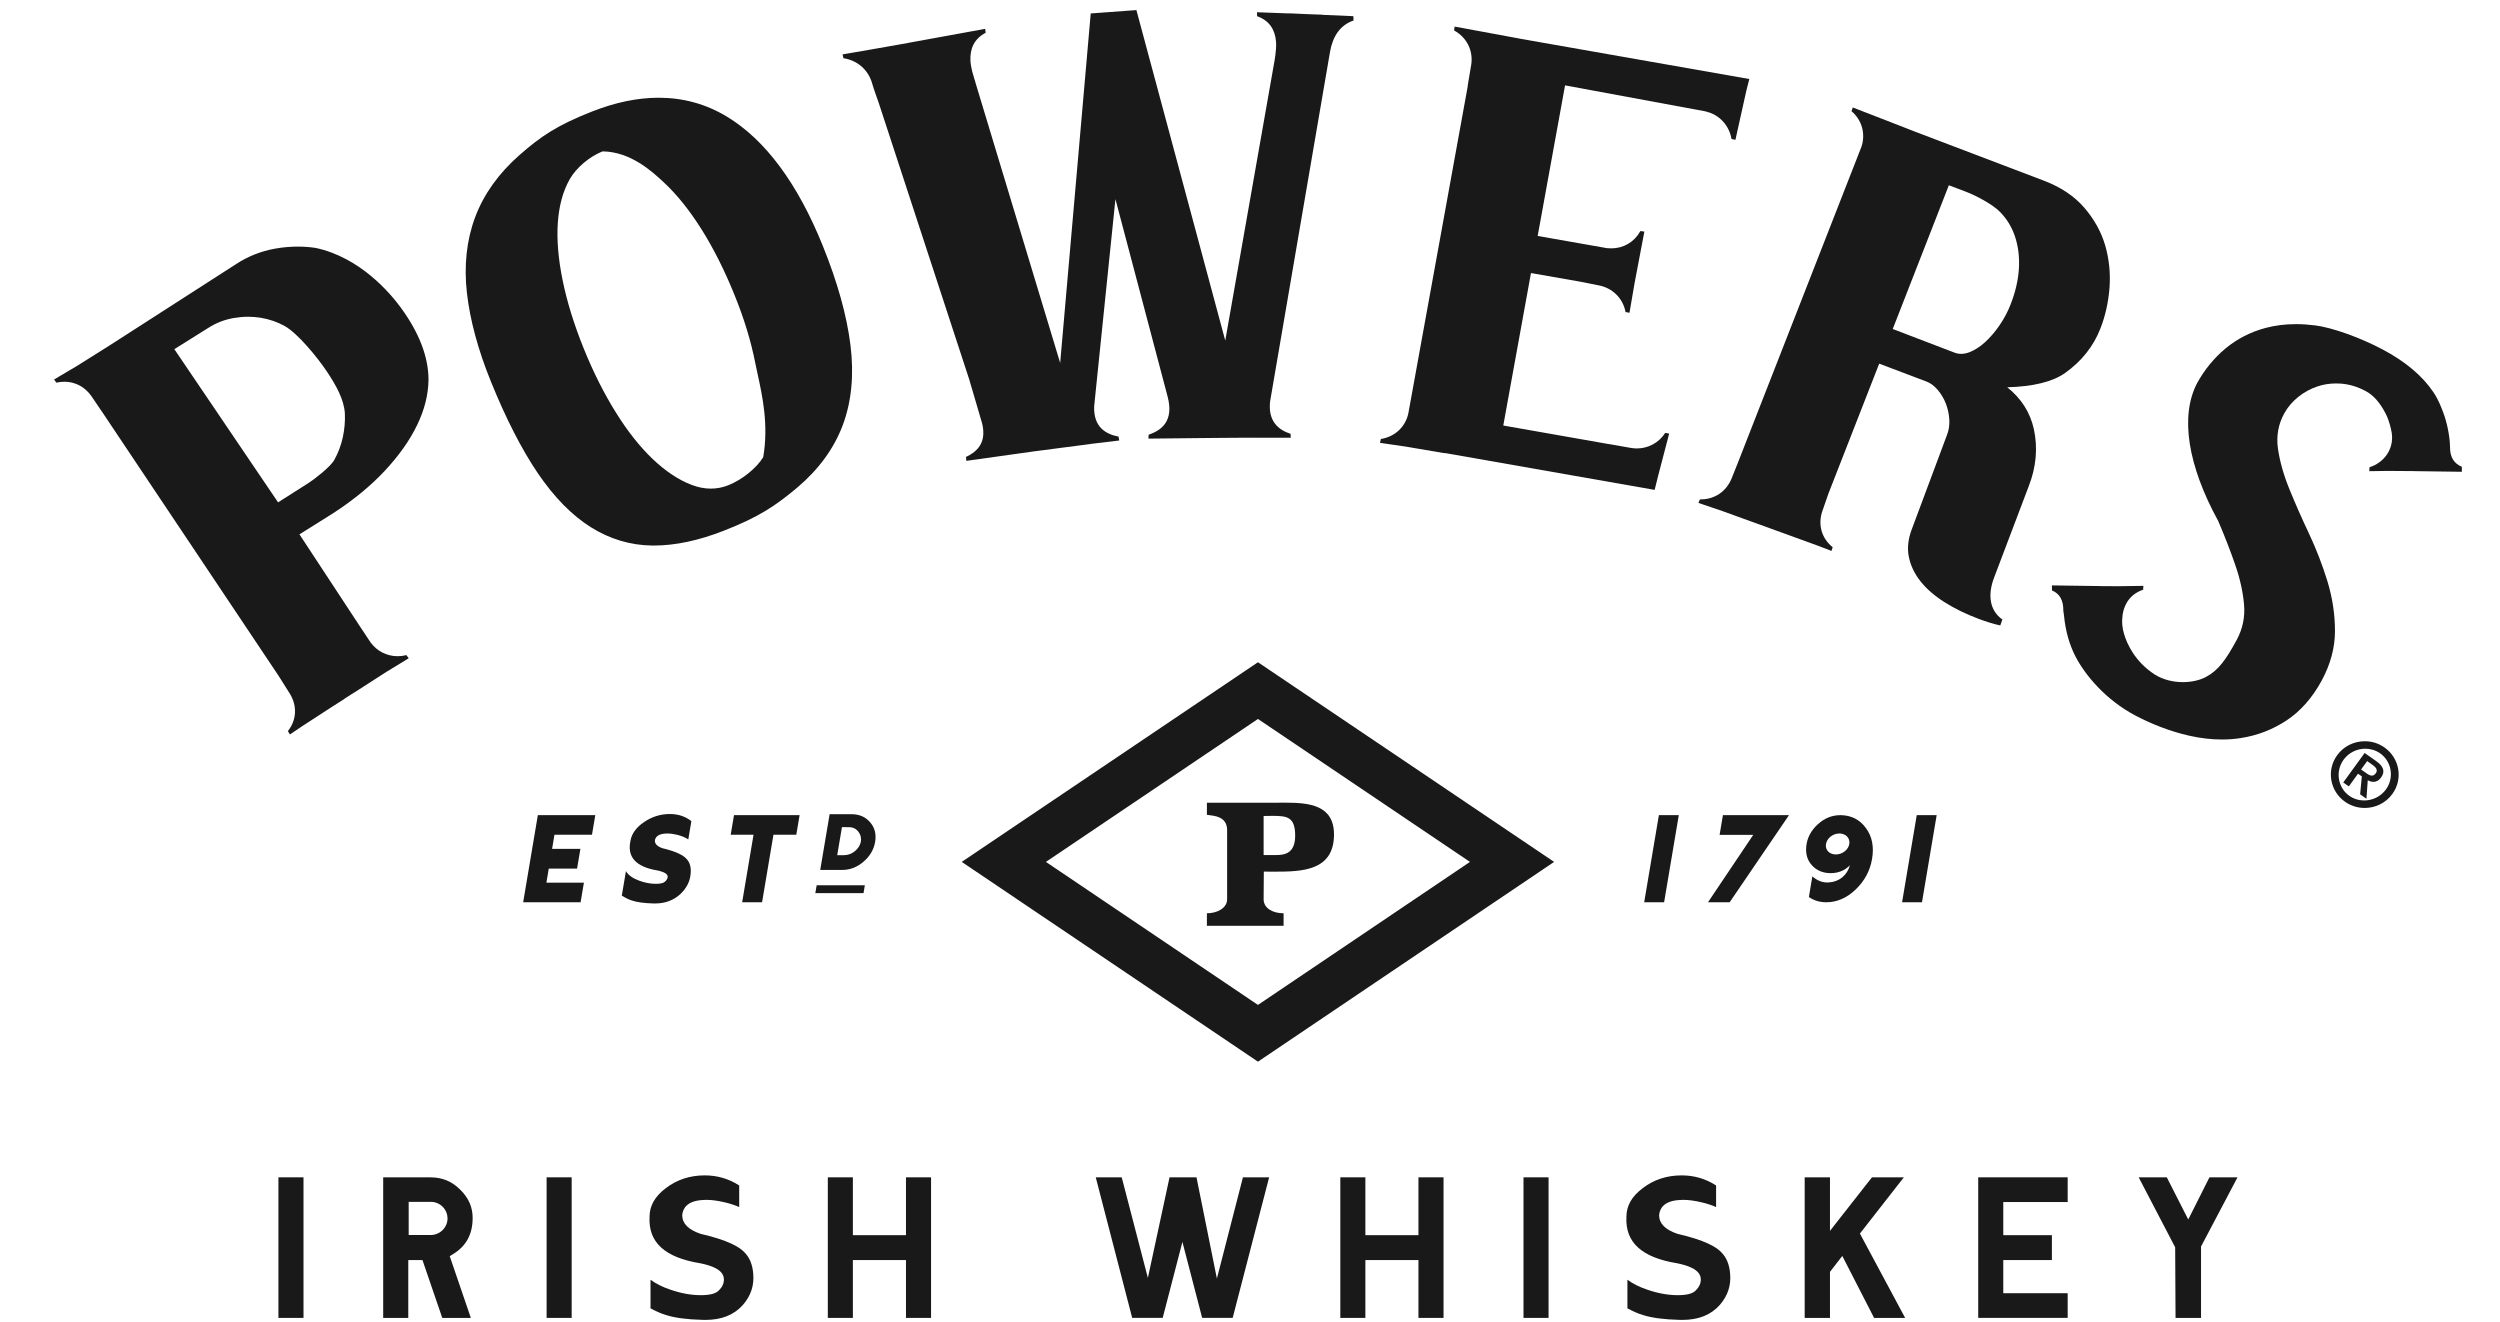 <svg width="87" height="46" viewBox="0 0 87 46" fill="none" xmlns="http://www.w3.org/2000/svg">
<path fill-rule="evenodd" clip-rule="evenodd" d="M9.689 45.863H10.562V40.971H9.689V45.863Z" fill="#1A1919"/>
<path fill-rule="evenodd" clip-rule="evenodd" d="M14.985 40.972H13.335V45.863H14.208V43.851H14.702L15.391 45.863H16.385L15.65 43.713L15.758 43.648C16.216 43.372 16.441 42.966 16.448 42.409C16.454 42.022 16.314 41.694 16.021 41.406C15.731 41.113 15.392 40.972 14.985 40.972ZM14.222 42.978V41.824H14.992C15.314 41.824 15.574 42.085 15.574 42.404C15.574 42.716 15.308 42.978 14.992 42.978H14.222Z" fill="#1A1919"/>
<path fill-rule="evenodd" clip-rule="evenodd" d="M19.022 45.863H19.894V40.971H19.022V45.863Z" fill="#1A1919"/>
<path fill-rule="evenodd" clip-rule="evenodd" d="M24.526 40.903C24.01 40.903 23.553 41.053 23.169 41.349C22.788 41.636 22.604 41.963 22.604 42.349C22.559 43.237 23.137 43.762 24.371 43.962C24.727 44.036 25.192 44.174 25.192 44.526C25.192 44.664 25.134 44.792 25.02 44.903C24.914 45.017 24.712 45.072 24.387 45.072C24.052 45.072 23.695 45.007 23.325 44.879C23.049 44.786 22.82 44.67 22.638 44.534V45.53C22.849 45.643 23.029 45.721 23.186 45.766C23.492 45.863 23.915 45.918 24.447 45.931C24.479 45.933 24.512 45.933 24.543 45.933C25.117 45.933 25.548 45.758 25.86 45.404C26.134 45.084 26.249 44.729 26.212 44.321C26.186 43.998 26.083 43.753 25.896 43.569C25.734 43.401 25.344 43.158 24.385 42.939C23.953 42.795 23.741 42.577 23.741 42.287C23.762 42.064 23.895 41.805 24.415 41.763C24.468 41.758 24.522 41.755 24.577 41.755C24.77 41.755 24.983 41.784 25.224 41.842C25.414 41.887 25.58 41.941 25.724 42.006V41.254C25.363 41.021 24.961 40.903 24.526 40.903Z" fill="#1A1919"/>
<path fill-rule="evenodd" clip-rule="evenodd" d="M31.528 40.971V42.984H29.68V40.971H28.808V45.863H29.68V43.85H31.528V45.863H32.401V40.971H31.528Z" fill="#1A1919"/>
<path fill-rule="evenodd" clip-rule="evenodd" d="M43.254 40.971L42.348 44.494L41.638 40.971H40.7L39.946 44.471L39.036 40.971H38.132L39.4 45.862H40.462L41.148 43.219L41.835 45.862H42.897L44.166 40.971H43.254Z" fill="#1A1919"/>
<path fill-rule="evenodd" clip-rule="evenodd" d="M49.362 40.971V42.984H47.515V40.971H46.643V45.863H47.515V43.85H49.362V45.863H50.235V40.971H49.362Z" fill="#1A1919"/>
<path fill-rule="evenodd" clip-rule="evenodd" d="M53.018 45.863H53.89V40.971H53.018V45.863Z" fill="#1A1919"/>
<path fill-rule="evenodd" clip-rule="evenodd" d="M58.522 40.903C58.005 40.903 57.549 41.053 57.165 41.349C56.784 41.636 56.599 41.963 56.599 42.349C56.555 43.237 57.133 43.762 58.367 43.962C58.722 44.036 59.188 44.174 59.188 44.526C59.188 44.664 59.13 44.792 59.017 44.903C58.91 45.017 58.708 45.072 58.383 45.072C58.049 45.072 57.691 45.007 57.321 44.879C57.045 44.786 56.816 44.67 56.634 44.534V45.53C56.845 45.643 57.025 45.721 57.183 45.766C57.488 45.863 57.911 45.918 58.442 45.931C58.475 45.933 58.508 45.933 58.54 45.933C59.114 45.933 59.545 45.758 59.856 45.404C60.13 45.084 60.245 44.729 60.208 44.321C60.182 43.998 60.079 43.753 59.892 43.569C59.731 43.401 59.34 43.158 58.381 42.939C57.949 42.795 57.737 42.577 57.737 42.287C57.758 42.064 57.891 41.805 58.411 41.763C58.464 41.758 58.518 41.755 58.573 41.755C58.765 41.755 58.978 41.784 59.22 41.842C59.41 41.887 59.576 41.941 59.72 42.006V41.254C59.359 41.021 58.957 40.903 58.522 40.903Z" fill="#1A1919"/>
<path fill-rule="evenodd" clip-rule="evenodd" d="M65.144 40.971L63.683 42.834V40.971H62.803V45.863H63.683V44.261L64.112 43.707L65.218 45.863H66.299L64.725 42.928L66.254 40.971H65.144Z" fill="#1A1919"/>
<path fill-rule="evenodd" clip-rule="evenodd" d="M68.842 40.971V45.862H71.955V45.004H69.714V43.85H71.406V42.984H69.714V41.831H71.955V40.971H68.842Z" fill="#1A1919"/>
<path fill-rule="evenodd" clip-rule="evenodd" d="M76.889 40.971L76.151 42.439L75.405 40.971H74.426L75.696 43.406L75.709 45.863H76.596V43.379L77.865 40.971H76.889Z" fill="#1A1919"/>
<path fill-rule="evenodd" clip-rule="evenodd" d="M82.294 25.795C81.926 25.795 81.563 25.964 81.334 26.28C80.955 26.803 81.077 27.529 81.608 27.902C81.815 28.047 82.055 28.117 82.292 28.117C82.66 28.117 83.024 27.948 83.254 27.63C83.633 27.11 83.509 26.384 82.979 26.011C82.771 25.865 82.531 25.795 82.294 25.795ZM82.273 27.856C82.092 27.856 81.911 27.804 81.757 27.695C81.357 27.415 81.261 26.846 81.557 26.438C81.74 26.187 82.025 26.055 82.312 26.055C82.493 26.055 82.675 26.108 82.83 26.217C83.229 26.498 83.327 27.063 83.031 27.473C82.848 27.724 82.561 27.856 82.273 27.856Z" fill="#1A1919"/>
<path fill-rule="evenodd" clip-rule="evenodd" d="M82.289 26.204L81.545 27.23L81.739 27.366L82.059 26.925L82.191 27.017L82.133 27.643L82.352 27.797L82.398 27.152C82.463 27.188 82.531 27.209 82.597 27.209C82.69 27.209 82.782 27.166 82.861 27.059C83.018 26.843 82.94 26.662 82.686 26.483L82.289 26.204ZM82.54 26.992C82.479 26.992 82.415 26.954 82.346 26.905L82.165 26.778L82.377 26.486L82.56 26.615C82.663 26.688 82.765 26.788 82.679 26.907C82.634 26.968 82.588 26.992 82.54 26.992Z" fill="#1A1919"/>
<path fill-rule="evenodd" clip-rule="evenodd" d="M10.364 8.582C10.101 8.582 9.834 8.605 9.566 8.654C9.087 8.74 8.637 8.917 8.229 9.182L3.789 12.037L2.669 12.74L1.882 13.206L1.961 13.317C2.056 13.295 2.15 13.284 2.241 13.284C2.624 13.284 2.964 13.473 3.182 13.787L3.604 14.409L9.694 23.517L10.094 24.153C10.338 24.557 10.332 25.048 10.018 25.442L10.088 25.559L10.553 25.247L11.559 24.594L11.984 24.323L11.982 24.32L12.305 24.111L12.307 24.114L13.442 23.384L14.223 22.908L14.142 22.798C14.04 22.824 13.938 22.836 13.839 22.836C13.459 22.836 13.113 22.657 12.894 22.353L12.484 21.735L10.421 18.595L11.594 17.86C12.292 17.408 12.895 16.913 13.387 16.388C13.879 15.862 14.259 15.325 14.516 14.792C14.774 14.259 14.908 13.727 14.912 13.208C14.909 12.415 14.585 11.575 13.949 10.706C13.572 10.191 12.525 8.955 10.978 8.626L10.971 8.626C10.772 8.595 10.569 8.582 10.364 8.582ZM9.677 17.482L6.067 12.151L7.24 11.416C7.51 11.241 7.809 11.124 8.128 11.068C8.3 11.039 8.47 11.023 8.637 11.023C8.783 11.023 8.926 11.035 9.067 11.057C9.367 11.106 9.65 11.204 9.906 11.345C10.363 11.601 11.048 12.437 11.388 12.948C11.679 13.386 11.979 13.901 12.002 14.402C12.013 14.669 11.989 14.943 11.93 15.218C11.87 15.492 11.771 15.758 11.633 16.006C11.502 16.246 10.94 16.677 10.751 16.799L9.677 17.482Z" fill="#1A1919"/>
<path fill-rule="evenodd" clip-rule="evenodd" d="M50.621 0.925L50.603 1.061C51.048 1.302 51.268 1.767 51.201 2.236L51.076 2.981H51.081L49.134 13.703L49.011 14.38C48.916 14.842 48.555 15.197 48.054 15.277L48.024 15.411L48.934 15.544L50.273 15.772L50.275 15.764L57.581 17.048L57.708 16.54L58.087 15.089L57.95 15.064C57.725 15.416 57.35 15.606 56.96 15.606C56.881 15.606 56.802 15.598 56.723 15.582L55.968 15.449V15.451L52.314 14.808L53.278 9.502L55.039 9.811L55.626 9.929C56.099 10.014 56.478 10.368 56.569 10.859L56.706 10.885L56.883 9.854L57.224 8.059L57.086 8.041C56.871 8.428 56.498 8.643 56.07 8.643C56.021 8.643 55.97 8.64 55.918 8.635L55.153 8.5L53.511 8.211L54.464 2.971L59.338 3.873C59.365 3.879 59.391 3.888 59.418 3.895L59.413 3.9L59.464 3.908C59.871 4.038 60.179 4.39 60.257 4.837L60.393 4.865L60.773 3.154L60.876 2.75L52.863 1.341L52.863 1.339L52.704 1.31L52.695 1.308L50.621 0.925Z" fill="#1A1919"/>
<path fill-rule="evenodd" clip-rule="evenodd" d="M22.922 3.401C22.193 3.401 21.418 3.56 20.603 3.881C19.379 4.36 18.814 4.751 18.08 5.394C17.352 6.033 16.832 6.762 16.533 7.563C16.236 8.363 16.141 9.249 16.249 10.198C16.357 11.141 16.636 12.174 17.079 13.267C17.602 14.56 18.152 15.635 18.715 16.466C19.283 17.302 19.903 17.934 20.56 18.346C21.221 18.761 21.941 18.976 22.701 18.985L22.755 18.985C23.495 18.985 24.312 18.812 25.186 18.47C26.41 17.991 26.984 17.605 27.738 16.973C28.486 16.343 29.022 15.611 29.328 14.795C29.634 13.98 29.725 13.042 29.596 12.009C29.469 10.98 29.144 9.815 28.629 8.544C27.752 6.375 26.631 4.866 25.297 4.059C24.571 3.62 23.777 3.401 22.922 3.401ZM24.736 17.004C24.516 17.004 24.291 16.96 24.063 16.872C23.612 16.7 23.156 16.395 22.711 15.971C22.263 15.544 21.829 14.995 21.422 14.337C21.014 13.682 20.644 12.944 20.32 12.144C19.981 11.305 19.731 10.502 19.58 9.756C19.427 9.012 19.371 8.333 19.413 7.739C19.455 7.15 19.595 6.641 19.831 6.229C20.055 5.838 20.51 5.452 20.968 5.268C21.95 5.279 22.697 5.971 23.099 6.345C23.552 6.764 23.993 7.314 24.411 7.977C24.831 8.645 25.217 9.414 25.56 10.262C25.895 11.088 26.138 11.883 26.282 12.628C26.305 12.75 26.334 12.883 26.367 13.028C26.529 13.772 26.753 14.788 26.56 15.91C26.327 16.292 25.817 16.702 25.341 16.888C25.145 16.966 24.942 17.004 24.736 17.004Z" fill="#1A1919"/>
<path fill-rule="evenodd" clip-rule="evenodd" d="M64.478 3.74L64.432 3.869C64.805 4.186 64.923 4.666 64.781 5.1L60.474 16.115L60.253 16.667C60.074 17.092 59.683 17.378 59.189 17.378H59.158L59.105 17.502L59.931 17.782L60.934 18.146L61.247 18.258L63.27 18.993L63.736 19.172L63.777 19.043C63.382 18.728 63.265 18.25 63.412 17.804L63.627 17.183L65.396 12.655L67.042 13.278C67.184 13.332 67.316 13.43 67.434 13.57C67.555 13.714 67.651 13.877 67.718 14.05C67.785 14.228 67.825 14.413 67.836 14.602C67.847 14.788 67.822 14.962 67.761 15.121L66.537 18.4C66.403 18.746 66.365 19.076 66.428 19.383C66.491 19.687 66.629 19.975 66.84 20.237C67.047 20.498 67.328 20.74 67.674 20.959C68.016 21.175 68.41 21.368 68.848 21.533C69.141 21.643 69.397 21.722 69.61 21.765L69.683 21.56C69.232 21.242 69.165 20.69 69.399 20.089L70.598 16.925C70.862 16.253 70.921 15.579 70.776 14.924C70.648 14.349 70.337 13.863 69.852 13.477C70.757 13.453 71.432 13.286 71.863 12.981C72.437 12.574 72.852 12.054 73.094 11.433C73.267 10.99 73.374 10.509 73.412 10.004C73.448 9.498 73.396 9.002 73.258 8.532C73.119 8.062 72.874 7.622 72.529 7.223C72.182 6.822 71.708 6.506 71.118 6.284L66.601 4.566L66.395 4.486L66.397 4.485L66.281 4.44L64.478 3.74ZM68.249 12.314C68.168 12.314 68.09 12.3 68.013 12.27L65.867 11.449L67.82 6.447L68.404 6.668C68.787 6.813 69.352 7.122 69.592 7.366C69.841 7.617 70.02 7.915 70.127 8.247C70.237 8.583 70.281 8.953 70.258 9.346C70.235 9.739 70.139 10.161 69.967 10.598C69.871 10.846 69.744 11.086 69.589 11.312C69.436 11.538 69.265 11.738 69.082 11.906C68.903 12.07 68.716 12.19 68.526 12.261C68.43 12.296 68.339 12.314 68.249 12.314Z" fill="#1A1919"/>
<path fill-rule="evenodd" clip-rule="evenodd" d="M79.9 11.28C79.526 11.28 79.172 11.324 78.842 11.412C78.319 11.552 77.849 11.793 77.446 12.128C77.044 12.463 76.712 12.871 76.454 13.343C75.864 14.484 76.129 16.19 77.196 18.135C77.415 18.65 77.613 19.157 77.781 19.642C77.949 20.123 78.054 20.593 78.093 21.039C78.131 21.473 78.044 21.887 77.836 22.272C77.46 22.96 77.203 23.33 76.753 23.566C76.548 23.672 76.266 23.738 75.963 23.738C75.637 23.738 75.288 23.661 74.989 23.476C74.288 23.021 74.017 22.397 73.919 22.067C73.903 22.015 73.89 21.962 73.878 21.908C73.859 21.804 73.846 21.686 73.852 21.557C73.87 21.087 74.1 20.681 74.581 20.523L74.59 20.388L73.73 20.4L73.356 20.398L73.09 20.396L73.092 20.395L71.406 20.372L71.409 20.547C71.679 20.66 71.808 20.891 71.804 21.254L71.828 21.428C71.879 21.954 72.013 22.43 72.225 22.842C72.55 23.476 73.268 24.35 74.307 24.898C74.917 25.22 75.546 25.456 76.178 25.601C76.571 25.69 76.954 25.735 77.324 25.735C77.55 25.735 77.771 25.718 77.987 25.683C78.557 25.595 79.09 25.389 79.573 25.07C80.056 24.751 80.465 24.288 80.789 23.695C81.101 23.122 81.259 22.536 81.257 21.953C81.257 21.378 81.168 20.798 80.995 20.229C80.823 19.668 80.607 19.109 80.354 18.571C80.105 18.044 79.874 17.522 79.671 17.021C79.47 16.529 79.336 16.054 79.272 15.608C79.212 15.175 79.284 14.767 79.487 14.395C79.607 14.174 79.772 13.98 79.974 13.817C80.177 13.653 80.407 13.527 80.659 13.444C80.859 13.377 81.072 13.344 81.295 13.344C81.352 13.344 81.409 13.346 81.466 13.35C81.751 13.371 82.04 13.457 82.324 13.608C82.591 13.748 82.826 14.013 83.021 14.394C83.094 14.536 83.153 14.707 83.203 14.918L83.21 14.953C83.219 14.99 83.226 15.028 83.233 15.065C83.239 15.118 83.245 15.174 83.245 15.228C83.245 15.697 82.941 16.104 82.459 16.261L82.452 16.397L83.101 16.388L83.98 16.394L83.979 16.395L85.673 16.418L85.672 16.244C85.402 16.131 85.257 15.914 85.261 15.552L85.251 15.361C85.211 14.95 85.115 14.561 84.966 14.204C84.881 13.988 84.789 13.806 84.684 13.651C84.303 13.081 83.703 12.577 82.901 12.154C82.121 11.742 81.166 11.402 80.577 11.325C80.344 11.295 80.119 11.28 79.9 11.28Z" fill="#1A1919"/>
<path fill-rule="evenodd" clip-rule="evenodd" d="M39.547 0.351L37.957 0.468L36.894 12.631C36.894 12.631 33.965 2.943 33.944 2.869L33.94 2.854H33.942C33.942 2.854 33.935 2.835 33.924 2.802C33.896 2.703 33.864 2.597 33.833 2.487C33.803 2.367 33.778 2.236 33.772 2.128C33.748 1.707 33.891 1.356 34.301 1.14L34.283 1.004L33.398 1.166L31.605 1.492L31.606 1.494L30.32 1.721L29.321 1.893L29.352 2.026C29.854 2.102 30.224 2.448 30.351 2.904C30.395 3.062 30.544 3.482 30.583 3.59C30.68 3.888 30.868 4.461 30.868 4.461L33.729 13.204L34.104 14.482L34.102 14.484L34.117 14.526L34.18 14.741C34.334 15.4 34.023 15.706 33.617 15.902L33.628 16.038L35.92 15.717L35.92 15.716L37.943 15.452V15.45L38.949 15.329L38.925 15.194C38.461 15.105 38.05 14.849 38.077 14.136L38.817 6.929L40.633 13.801C40.851 14.624 40.453 14.968 39.972 15.128L39.965 15.264L42.28 15.24L43.418 15.232L44.919 15.234L44.911 15.097C44.475 14.956 44.121 14.644 44.2 13.966L44.24 13.734L46.156 2.552L46.157 2.548L46.267 1.907L46.272 1.878L46.283 1.811C46.379 1.256 46.646 0.868 47.103 0.714L47.098 0.563L46.021 0.516V0.511L45.489 0.492L44.874 0.464V0.468L43.744 0.426L43.746 0.563C44.181 0.72 44.37 1.032 44.406 1.452C44.43 1.741 44.339 2.195 44.339 2.195L42.639 11.852L39.547 0.351Z" fill="#1A1919"/>
<path fill-rule="evenodd" clip-rule="evenodd" d="M20.716 28.367H18.717L18.206 31.399H20.205L20.32 30.717H19.015L19.097 30.227H20.082L20.198 29.541H19.213L19.295 29.049H20.601L20.716 28.367Z" fill="#1A1919"/>
<path fill-rule="evenodd" clip-rule="evenodd" d="M23.31 28.328C22.99 28.328 22.691 28.419 22.416 28.606C22.142 28.79 21.983 29.009 21.94 29.261C21.817 29.823 22.129 30.167 22.874 30.291C23.132 30.346 23.253 30.425 23.235 30.529C23.226 30.585 23.192 30.637 23.136 30.686C23.083 30.734 22.978 30.757 22.82 30.757C22.637 30.757 22.445 30.721 22.25 30.65C22.017 30.565 21.862 30.454 21.783 30.314L21.639 31.168C21.775 31.251 21.891 31.308 21.996 31.34C22.176 31.399 22.426 31.432 22.737 31.44C22.756 31.441 22.774 31.441 22.793 31.441C23.158 31.441 23.456 31.324 23.69 31.101C23.899 30.897 24.015 30.665 24.035 30.401C24.054 30.195 24.013 30.031 23.908 29.908C23.788 29.756 23.501 29.624 23.049 29.517C22.858 29.448 22.772 29.352 22.794 29.226C22.827 29.098 22.941 29.026 23.139 29.009C23.168 29.007 23.197 29.006 23.228 29.006C23.334 29.006 23.449 29.023 23.573 29.053C23.733 29.094 23.858 29.146 23.952 29.213L24.06 28.575C23.852 28.411 23.602 28.328 23.31 28.328Z" fill="#1A1919"/>
<path fill-rule="evenodd" clip-rule="evenodd" d="M27.826 28.367H25.543L25.428 29.049H26.223L25.827 31.399H26.52L26.916 29.049H27.711L27.826 28.367Z" fill="#1A1919"/>
<path fill-rule="evenodd" clip-rule="evenodd" d="M29.629 28.334H28.871L28.544 30.274H29.308C29.579 30.274 29.825 30.18 30.049 29.988C30.273 29.797 30.41 29.564 30.455 29.296C30.5 29.028 30.441 28.801 30.28 28.615C30.121 28.428 29.903 28.334 29.629 28.334ZM29.135 29.761L29.3 28.784L29.544 28.786C29.683 28.786 29.794 28.84 29.874 28.947C29.953 29.051 29.98 29.169 29.957 29.296C29.93 29.421 29.861 29.531 29.751 29.62C29.638 29.713 29.507 29.761 29.356 29.761H29.344H29.135Z" fill="#1A1919"/>
<path fill-rule="evenodd" clip-rule="evenodd" d="M28.42 30.808L28.373 31.082H30.051L30.096 30.808H28.42Z" fill="#1A1919"/>
<path fill-rule="evenodd" clip-rule="evenodd" d="M58.422 28.367H57.729L57.218 31.399H57.911L58.422 28.367Z" fill="#1A1919"/>
<path fill-rule="evenodd" clip-rule="evenodd" d="M62.257 28.367H59.958L59.842 29.053H61.013L59.438 31.399H60.192L62.257 28.367Z" fill="#1A1919"/>
<path fill-rule="evenodd" clip-rule="evenodd" d="M64.049 28.367C63.756 28.367 63.494 28.471 63.263 28.683C63.028 28.894 62.892 29.149 62.859 29.44C62.828 29.725 62.899 29.951 63.072 30.13C63.231 30.294 63.434 30.381 63.686 30.386H63.702C63.974 30.386 64.199 30.294 64.376 30.111C64.282 30.458 64.008 30.689 63.635 30.709C63.62 30.71 63.606 30.71 63.59 30.71C63.406 30.71 63.231 30.641 63.07 30.498L62.949 31.216C63.127 31.34 63.328 31.399 63.555 31.399C63.924 31.399 64.266 31.252 64.575 30.956C64.889 30.657 65.079 30.302 65.149 29.884C65.219 29.464 65.15 29.11 64.935 28.818C64.725 28.527 64.434 28.376 64.066 28.367H64.049ZM63.888 29.735C63.661 29.735 63.51 29.576 63.544 29.372C63.579 29.17 63.784 29.005 64.011 29.005C64.235 29.005 64.39 29.17 64.356 29.372C64.32 29.576 64.111 29.735 63.888 29.735Z" fill="#1A1919"/>
<path fill-rule="evenodd" clip-rule="evenodd" d="M67.396 28.367H66.703L66.192 31.399H66.885L67.396 28.367Z" fill="#1A1919"/>
<path fill-rule="evenodd" clip-rule="evenodd" d="M43.974 29.756V28.398C43.974 28.398 44.068 28.392 44.288 28.392C44.797 28.392 45.072 28.432 45.072 29.084C45.072 29.701 44.704 29.756 44.403 29.756H43.974ZM44.725 27.933C44.572 27.933 44.421 27.935 44.277 27.935H42V28.356C42.241 28.389 42.704 28.401 42.704 28.891V31.294C42.704 31.597 42.365 31.782 42 31.782V32.219H44.669V31.782C44.277 31.782 43.974 31.597 43.974 31.294C43.974 30.988 43.981 30.332 43.981 30.332L44.365 30.334C45.322 30.334 46.423 30.301 46.423 29.04C46.423 28.013 45.555 27.933 44.725 27.933ZM43.777 34.971L36.398 29.994L43.777 25.02L51.155 29.994L43.777 34.971ZM43.777 23.046L33.469 29.994L43.777 36.946L54.084 29.994L43.777 23.046Z" fill="#1A1919"/>
</svg>
